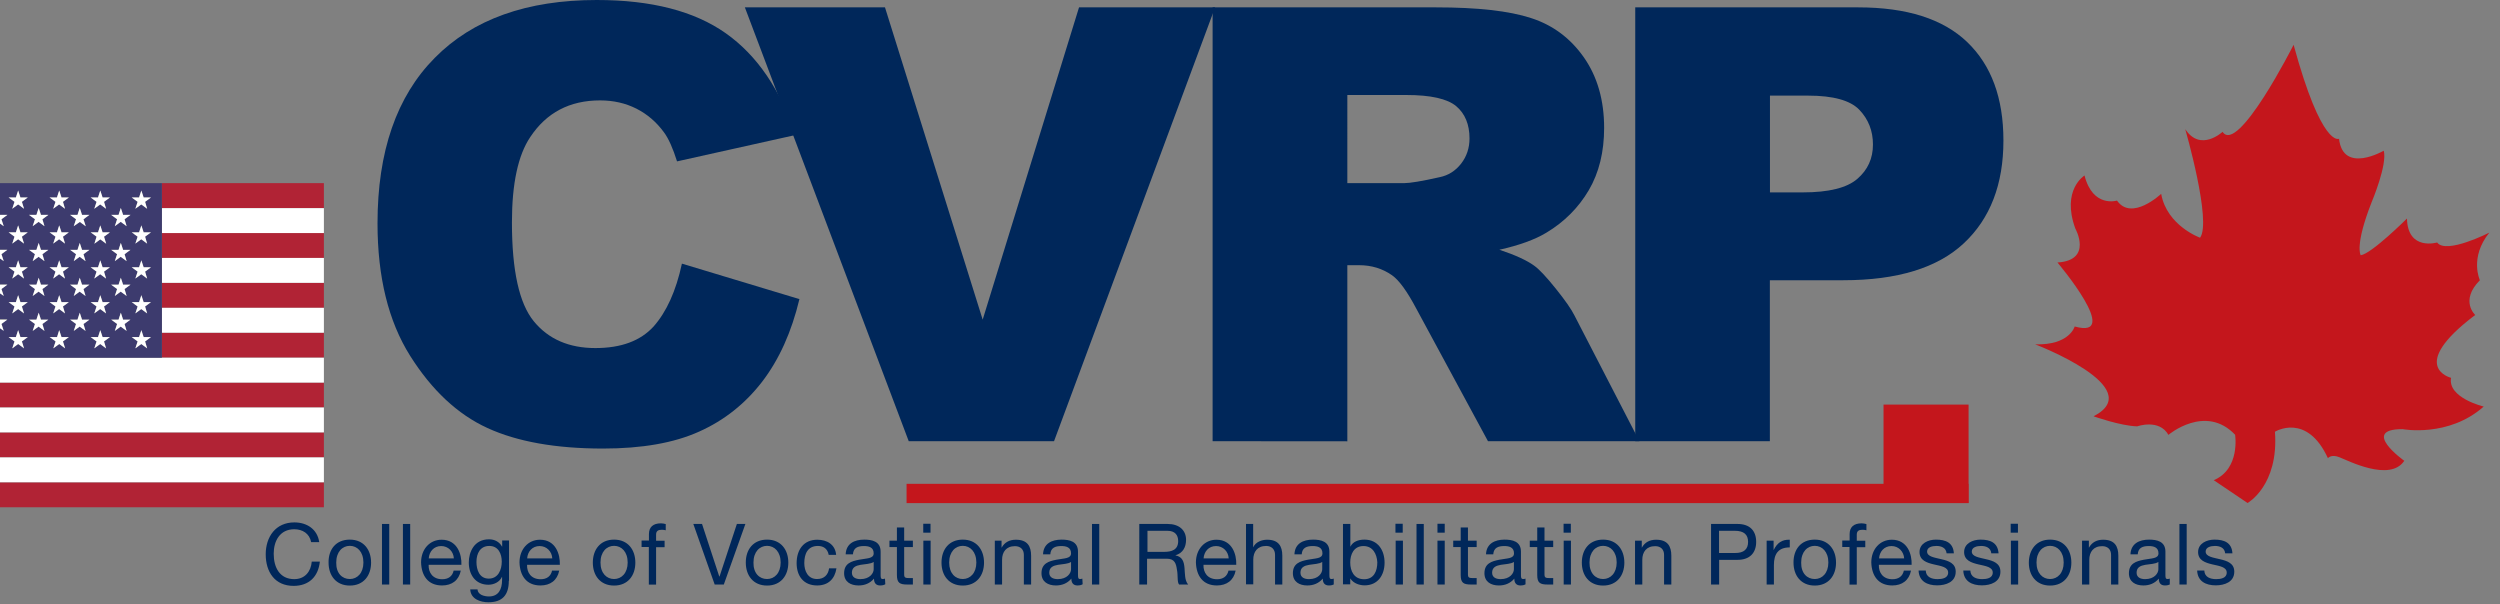 <?xml version="1.0" encoding="utf-8"?>
<!-- Generator: Adobe Illustrator 26.1.0, SVG Export Plug-In . SVG Version: 6.00 Build 0)  -->
<svg version="1.1" id="Layer_1" xmlns="http://www.w3.org/2000/svg" xmlns:xlink="http://www.w3.org/1999/xlink" x="0px" y="0px"
	 viewBox="0 0 2410.5 582.7" style="enable-background:new 0 0 2410.5 582.7;" xml:space="preserve">
<rect x="0" y="0" width="2410.5" height="582.7" fill="#808080" stroke="none"/>
<style type="text/css">
	.st0{fill:#C4161C;}
	.st1{fill:#00275A;}
	.st2{fill-rule:evenodd;clip-rule:evenodd;fill:#B12335;}
	.st3{fill:#FFFFFF;}
	.st4{fill-rule:evenodd;clip-rule:evenodd;fill:#3D3B6E;}
	.st5{fill-rule:evenodd;clip-rule:evenodd;fill:#FFFFFF;}
</style>
<path class="st0" d="M2134.5,463l32.6,22c0,0,30.2-16.8,26.4-68.7c0,0,30.6-19,51.1,25.5c0,0,2.9-4.1,10.9-1
	c8.1,3.1,48.9,24.3,62.7,3.5c0,0-43.1-30.7-1.5-30.5c0,0,44.2,8.3,78.1-21.8c0,0-34.9-8.3-31.5-27.7c0,0-43-10.6,23.3-60.6
	c0,0-15.1-13.7,4.5-33.5c0,0-10.3-21.8,9.1-45.9c0,0-41.8,21.3-50.3,9.5c0,0-28.4,8.4-29.1-23.1c0,0-34.2,34.1-44.6,35.4
	c0,0-6.1-8.9,10.6-51.3c0,0,15.3-36.2,11.6-49.5c0,0-39.2,22.9-43.1-11.5c0,0-16.6,9.2-43.8-90.6c0,0-53.8,106.4-68.5,83.9
	c0,0-21.3,19.9-36-2.6c0,0,25.8,89.3,14.3,104.7c0,0-32-11.5-37.5-42.3c0,0-28.4,26.8-42.6,6.5c0,0-23.3,7.3-31.3-24.2
	c0,0-22.5,13.7-8.9,51.1c0,0,17.2,30.7-17.2,32.8c0,0,63.2,74.7,16.6,61.7c0,0-4.8,18.2-38.1,17.2c0,0,109.7,41.8,56.3,69.4
	c0,0,25.8,9.2,42.1,9.7c0,0,21.1-7.6,30.1,8.2c0,0,35.7-30.2,64.3-0.1C2155.1,419.2,2160.3,452.1,2134.5,463"/>
<path class="st1" d="M657.5,254.2l113.3,34.2c-7.6,31.8-19.6,58.3-35.9,79.6c-16.4,21.3-36.7,37.4-60.9,48.2
	c-24.2,10.9-55.1,16.3-92.6,16.3c-45.5,0-82.6-6.6-111.4-19.8c-28.8-13.2-53.7-36.5-74.6-69.7c-20.9-33.3-31.4-75.8-31.4-127.7
	c0-69.2,18.4-122.4,55.2-159.5C455.9,18.6,508,0,575.4,0c52.7,0,94.1,10.7,124.3,32s52.5,54,67.2,98.2l-114.1,25.4
	c-4-12.7-8.2-22.1-12.6-28c-7.2-9.9-16.1-17.5-26.5-22.8c-10.5-5.3-22.2-8-35.1-8c-29.3,0-51.7,11.8-67.3,35.3
	c-11.8,17.5-17.7,44.9-17.7,82.4c0,46.4,7,78.1,21.1,95.3c14.1,17.2,33.9,25.8,59.4,25.8c24.7,0,43.4-6.9,56.1-20.8
	C642.6,300.8,651.8,280.7,657.5,254.2"/>
<polygon class="st1" points="718.2,7.1 853.3,7.1 947.5,308.2 1040.4,7.1 1171.6,7.1 1016.3,425.4 876.2,425.4 "/>
<path class="st1" d="M1169.2,425.4V7.1h215.4c40,0,70.5,3.4,91.6,10.3c21.1,6.8,38.1,19.5,51.1,38.1c12.9,18.5,19.4,41.1,19.4,67.8
	c0,23.2-4.9,43.2-14.8,60.1c-9.9,16.8-23.5,30.5-40.8,40.9c-11,6.7-26.2,12.2-45.4,16.5c15.4,5.1,26.6,10.3,33.6,15.4
	c4.8,3.4,11.7,10.8,20.7,22s15.1,19.9,18.1,26l62.6,121.2h-146l-69.1-127.8c-8.8-16.6-16.5-27.3-23.4-32.2
	c-9.3-6.5-19.9-9.7-31.7-9.7h-11.4v169.8L1169.2,425.4L1169.2,425.4z M1299.1,176.6h54.5c5.9,0,17.3-1.9,34.2-5.7
	c8.6-1.7,15.5-6.1,21-13.1c5.4-7,8.1-15.1,8.1-24.3c0-13.5-4.3-23.9-12.8-31.1c-8.6-7.2-24.6-10.8-48.2-10.8h-56.8L1299.1,176.6
	L1299.1,176.6z"/>
<path class="st1" d="M1576.7,7.1h214.9c46.8,0,81.8,11.1,105.1,33.4c23.3,22.3,35,53.9,35,95c0,42.2-12.7,75.2-38.1,99
	s-64.2,35.7-116.3,35.7h-70.8v155.2h-129.8L1576.7,7.1L1576.7,7.1z M1706.6,185.5h31.7c24.9,0,42.4-4.3,52.5-13s15.1-19.7,15.1-33.2
	c0-13.1-4.4-24.3-13.1-33.4s-25.2-13.7-49.4-13.7h-36.8L1706.6,185.5L1706.6,185.5z"/>
<g>
	<path class="st1" d="M300,522.7c-1.6-8.3-8.3-12.4-16.3-12.4c-13.9,0-19.8,11.4-19.8,23.6c0,13.4,5.9,24.5,19.8,24.5
		c10.2,0,16.1-7.2,16.9-16.9h7.8c-1.5,14.6-10.6,23.4-25.3,23.4c-18.1,0-26.9-13.4-26.9-30.4c0-16.9,9.6-30.8,27.6-30.8
		c12.2,0,22.2,6.6,24,19H300z"/>
	<path class="st1" d="M337.3,520.3c13.4,0,20.5,9.8,20.5,22.2c0,12.3-7.1,22.1-20.5,22.1c-13.4,0-20.5-9.8-20.5-22.1
		C316.6,530,323.7,520.3,337.3,520.3 M337.3,558.3c7.2,0,13.1-5.8,13.1-15.9c0-10.3-5.9-16.1-13.1-16.1c-7.2,0-13.1,5.8-13.1,16.1
		C324,552.7,329.9,558.3,337.3,558.3"/>
	<rect x="368.3" y="505.2" class="st1" width="7" height="58.4"/>
	<rect x="388.5" y="505.2" class="st1" width="7" height="58.4"/>
	<path class="st1" d="M444.3,550.2c-1.9,9.4-8.6,14.3-18.1,14.3c-13.5,0-19.8-9.4-20.2-22.2c0-12.7,8.3-21.9,19.8-21.9
		c15,0,19.5,13.9,19.1,24.2h-31.6c-0.3,7.4,3.9,13.9,13.1,13.9c5.8,0,9.8-2.8,11-8.3H444.3z M437.6,538.4
		c-0.3-6.6-5.4-11.9-12.2-11.9c-7.2,0-11.6,5.5-12,11.9H437.6z"/>
	<path class="st1" d="M490.6,560c0,13.8-6.3,20.7-19.7,20.7c-7.9,0-17.1-3.2-17.5-12.4h7c0.3,5.1,6.4,6.8,11,6.8
		c9.1,0,12.7-6.6,12.7-16.1v-2.8h-0.1c-2.3,5.1-7.9,7.6-13.1,7.6c-12.6,0-18.9-9.9-18.9-21.4c0-9.9,5-22.4,19.5-22.4
		c5.4,0,10,2.4,12.6,7.1h0.1v-6h6.6V560H490.6z M483.8,541.5c0-7.4-3.2-15.1-12-15.1c-8.8,0-12.4,7.2-12.4,15.4
		c0,7.6,2.8,16.1,11.9,16.1C480.3,557.9,483.8,549.5,483.8,541.5"/>
	<path class="st1" d="M539.2,550.2c-1.9,9.4-8.6,14.3-18.1,14.3c-13.5,0-19.8-9.4-20.2-22.2c0-12.7,8.3-21.9,19.8-21.9
		c15,0,19.5,13.9,19.1,24.2h-31.6c-0.3,7.4,3.9,13.9,13.1,13.9c5.8,0,9.8-2.8,11-8.3H539.2z M532.5,538.4
		c-0.3-6.6-5.4-11.9-12.2-11.9c-7.2,0-11.6,5.5-12,11.9H532.5z"/>
	<path class="st1" d="M592.1,520.3c13.4,0,20.5,9.8,20.5,22.2c0,12.3-7.1,22.1-20.5,22.1s-20.5-9.8-20.5-22.1
		C571.6,530,578.7,520.3,592.1,520.3 M592.1,558.3c7.2,0,13.1-5.8,13.1-15.9c0-10.3-5.9-16.1-13.1-16.1c-7.2,0-13.1,5.8-13.1,16.1
		S584.9,558.3,592.1,558.3"/>
	<path class="st1" d="M625.7,527.4h-7.1v-6.2h7.1V515c0-6.8,4-10.4,11.6-10.4c1.3,0,3.2,0.3,4.6,0.7v6c-1.2-0.4-2.7-0.5-3.9-0.5
		c-3.3,0-5.4,1.1-5.4,4.7v5.9h8.2v6.2h-8.2v36.1h-7V527.4z"/>
	<polygon class="st1" points="697.9,563.6 689.1,563.6 668.5,505.2 676.9,505.2 693.5,555.8 693.8,555.8 710.5,505.2 718.7,505.2 	
		"/>
	<path class="st1" d="M739.6,520.3c13.4,0,20.5,9.8,20.5,22.2c0,12.3-7.1,22.1-20.5,22.1c-13.4,0-20.5-9.8-20.5-22.1
		C719,530,726.2,520.3,739.6,520.3 M739.6,558.3c7.2,0,13.1-5.8,13.1-15.9c0-10.3-5.9-16.1-13.1-16.1c-7.2,0-13.1,5.8-13.1,16.1
		C726.3,552.7,732.2,558.3,739.6,558.3"/>
	<path class="st1" d="M799,534.8c-1.1-5.4-4.7-8.4-10.4-8.4c-10,0-13.1,7.9-13.1,16.5c0,7.8,3.5,15.4,12.3,15.4
		c6.7,0,10.7-3.9,11.6-10.3h7.1c-1.6,10.3-8,16.5-18.6,16.5c-13,0-19.8-9-19.8-21.5c0-12.7,6.6-22.6,19.9-22.6
		c9.5,0,17.3,4.6,18.2,14.6H799z"/>
	<path class="st1" d="M853.6,563.3c-1.2,0.8-2.8,1.2-5,1.2c-3.6,0-5.9-2-5.9-6.6c-3.9,4.6-9,6.6-14.9,6.6c-7.6,0-13.9-3.5-13.9-11.8
		c0-9.5,7.1-11.6,14.3-13c7.6-1.5,14.2-0.9,14.2-6.2c0-6-5-7-9.4-7c-5.9,0-10.2,1.7-10.6,8h-7c0.4-10.4,8.4-14.2,17.9-14.2
		c7.6,0,15.8,1.7,15.8,11.6v21.7c0,3.2,0,4.7,2.1,4.7c0.5,0,1.2-0.1,2.1-0.4L853.6,563.3L853.6,563.3z M842.4,541.8
		c-2.7,2-7.9,2-12.6,2.8c-4.6,0.8-8.4,2.4-8.4,7.6c0,4.6,3.9,6.2,8.2,6.2c9.1,0,12.8-5.8,12.8-9.5L842.4,541.8L842.4,541.8z"/>
	<path class="st1" d="M871.8,521.3h8.4v6.2h-8.4v26.2c0,3.2,0.9,3.7,5.2,3.7h3.2v6.2h-5.4c-7.2,0-10-1.5-10-9.2v-26.9h-7.2v-6.2h7.2
		v-12.7h7L871.8,521.3L871.8,521.3z"/>
	<path class="st1" d="M897.2,513.6h-7v-8.6h7V513.6z M890.3,521.3h7v42.3h-7V521.3z"/>
	<path class="st1" d="M928.3,520.3c13.4,0,20.5,9.8,20.5,22.2c0,12.3-7.1,22.1-20.5,22.1s-20.5-9.8-20.5-22.1
		C907.8,530,914.9,520.3,928.3,520.3 M928.3,558.3c7.2,0,13.1-5.8,13.1-15.9c0-10.3-5.9-16.1-13.1-16.1c-7.2,0-13.1,5.8-13.1,16.1
		S921,558.3,928.3,558.3"/>
	<path class="st1" d="M959.1,521.3h6.6v6.7h0.1c2.9-5.2,7.6-7.6,13.8-7.6c11.1,0,14.6,6.4,14.6,15.4v27.8h-7v-28.6
		c0-5.2-3.2-8.4-8.6-8.4c-8.4,0-12.4,5.6-12.4,13.2v23.8h-7v-42.3H959.1z"/>
	<path class="st1" d="M1043.9,563.3c-1.2,0.8-2.8,1.2-5,1.2c-3.6,0-5.9-2-5.9-6.6c-3.9,4.6-9,6.6-14.9,6.6
		c-7.6,0-13.9-3.5-13.9-11.8c0-9.5,7.1-11.6,14.3-13c7.6-1.5,14.2-0.9,14.2-6.2c0-6-5-7-9.4-7c-5.9,0-10.2,1.7-10.6,8h-7
		c0.4-10.4,8.4-14.2,17.9-14.2c7.6,0,15.8,1.7,15.8,11.6v21.7c0,3.2,0,4.7,2.1,4.7c0.5,0,1.2-0.1,2.1-0.4L1043.9,563.3L1043.9,563.3
		z M1032.7,541.8c-2.7,2-7.9,2-12.6,2.8c-4.6,0.8-8.4,2.4-8.4,7.6c0,4.6,3.9,6.2,8.2,6.2c9.1,0,12.8-5.8,12.8-9.5L1032.7,541.8
		L1032.7,541.8z"/>
	<rect x="1052.9" y="505.2" class="st1" width="7" height="58.4"/>
	<path class="st1" d="M1098.5,505.2h27.4c11,0,17.7,6,17.7,15.3c0,7.1-3.1,12.8-10.2,14.9v0.1c6.8,1.3,8.2,6.3,8.7,12
		c0.5,5.8,0.1,12,3.5,16.1h-8.7c-2.1-2.4-0.9-8.7-2.1-14.3c-0.8-5.8-2.1-10.6-9.8-10.6h-19v24.9h-7.5V505.2z M1122.5,532.1
		c7.2,0,13.5-1.9,13.5-10.4c0-5.8-3.1-9.9-10.3-9.9h-19.3v20.3H1122.5z"/>
	<path class="st1" d="M1191.4,550.2c-1.9,9.4-8.6,14.3-18.1,14.3c-13.5,0-19.8-9.4-20.2-22.2c0-12.7,8.3-21.9,19.8-21.9
		c15,0,19.5,13.9,19.1,24.2h-31.6c-0.3,7.4,3.9,13.9,13.1,13.9c5.8,0,9.8-2.8,11-8.3H1191.4z M1184.7,538.4
		c-0.3-6.6-5.4-11.9-12.2-11.9c-7.2,0-11.6,5.5-12,11.9H1184.7z"/>
	<path class="st1" d="M1201.3,505.2h7v22.4h0.1c2.3-5.1,8.3-7.2,13.4-7.2c11.1,0,14.6,6.4,14.6,15.4v27.8h-7v-28.6
		c0-5.2-3.2-8.6-8.6-8.6c-8.4,0-12.4,5.6-12.4,13.2v23.8h-7v-58.2H1201.3z"/>
	<path class="st1" d="M1286.3,563.3c-1.2,0.8-2.8,1.2-5,1.2c-3.6,0-5.9-2-5.9-6.6c-3.9,4.6-9,6.6-14.9,6.6
		c-7.6,0-13.9-3.5-13.9-11.8c0-9.5,7.1-11.6,14.3-13c7.6-1.5,14.2-0.9,14.2-6.2c0-6-5-7-9.4-7c-5.9,0-10.2,1.7-10.6,8h-7
		c0.4-10.4,8.4-14.2,17.9-14.2c7.6,0,15.8,1.7,15.8,11.6v21.7c0,3.2,0,4.7,2.1,4.7c0.5,0,1.2-0.1,2.1-0.4V563.3z M1274.9,541.8
		c-2.7,2-7.9,2-12.6,2.8c-4.6,0.8-8.4,2.4-8.4,7.6c0,4.6,3.9,6.2,8.2,6.2c9.1,0,12.8-5.8,12.8-9.5L1274.9,541.8L1274.9,541.8z"/>
	<path class="st1" d="M1295,505.2h7V527h0.1c2.3-4.7,7.6-6.7,13.5-6.7c13,0,19.4,10.3,19.4,22.2c0,11.9-6.4,21.9-19.3,21.9
		c-4.3,0-10.6-1.6-13.7-6.6h-0.1v5.6h-7V505.2z M1314.7,526.5c-9.4,0-12.8,8-12.8,15.9c0,8.3,3.7,16.1,13.4,16.1
		c9.5,0,12.7-8,12.7-16.3C1327.6,534.1,1323.6,526.5,1314.7,526.5"/>
	<path class="st1" d="M1352.5,513.6h-7v-8.6h7V513.6z M1345.7,521.3h7v42.3h-7V521.3z"/>
	<rect x="1365.8" y="505.2" class="st1" width="7" height="58.4"/>
	<path class="st1" d="M1393,513.6h-7v-8.6h7V513.6z M1386,521.3h7v42.3h-7V521.3z"/>
	<path class="st1" d="M1415.4,521.3h8.4v6.2h-8.4v26.2c0,3.2,0.9,3.7,5.2,3.7h3.2v6.2h-5.4c-7.2,0-10-1.5-10-9.2v-26.9h-7.2v-6.2
		h7.2v-12.7h7V521.3z"/>
	<path class="st1" d="M1471,563.3c-1.2,0.8-2.8,1.2-5,1.2c-3.6,0-5.9-2-5.9-6.6c-3.9,4.6-9,6.6-14.9,6.6c-7.6,0-13.9-3.5-13.9-11.8
		c0-9.5,7.1-11.6,14.3-13c7.6-1.5,14.2-0.9,14.2-6.2c0-6-5-7-9.4-7c-5.9,0-10.2,1.7-10.6,8h-7c0.4-10.4,8.6-14.2,17.9-14.2
		c7.6,0,15.8,1.7,15.8,11.6v21.7c0,3.2,0,4.7,2.3,4.7c0.5,0,1.2-0.1,2.1-0.4v5.2H1471z M1459.7,541.8c-2.7,2-7.9,2-12.6,2.8
		c-4.6,0.8-8.4,2.4-8.4,7.6c0,4.6,3.9,6.2,8.2,6.2c9.1,0,12.8-5.8,12.8-9.5L1459.7,541.8L1459.7,541.8z"/>
	<path class="st1" d="M1489.2,521.3h8.4v6.2h-8.4v26.2c0,3.2,0.9,3.7,5.2,3.7h3.2v6.2h-5.4c-7.2,0-10-1.5-10-9.2v-26.9h-7.2v-6.2
		h7.2v-12.7h7V521.3z"/>
	<path class="st1" d="M1514.6,513.6h-7v-8.6h7V513.6z M1507.7,521.3h7v42.3h-7V521.3z"/>
	<path class="st1" d="M1545.7,520.3c13.4,0,20.5,9.8,20.5,22.2c0,12.3-7.1,22.1-20.5,22.1c-13.4,0-20.5-9.8-20.5-22.1
		C1525.2,530,1532.3,520.3,1545.7,520.3 M1545.7,558.3c7.2,0,13.1-5.8,13.1-15.9c0-10.3-5.9-16.1-13.1-16.1
		c-7.2,0-13.1,5.8-13.1,16.1C1532.5,552.7,1538.4,558.3,1545.7,558.3"/>
	<path class="st1" d="M1576.4,521.3h6.6v6.7h0.1c2.9-5.2,7.6-7.6,13.8-7.6c11.1,0,14.6,6.4,14.6,15.4v27.8h-7v-28.6
		c0-5.2-3.2-8.4-8.6-8.4c-8.4,0-12.4,5.6-12.4,13.2v23.8h-7v-42.3H1576.4z"/>
	<path class="st1" d="M1649.8,505.2h25.6c11.6,0,17.9,6.4,17.9,17.3c0,10.7-6.3,17.3-17.9,17.3h-17.8v23.8h-7.8L1649.8,505.2
		L1649.8,505.2z M1657.5,533.2h15.3c8.7,0.1,12.7-3.7,12.7-10.7c0-7-4-10.7-12.7-10.7h-15.3V533.2z"/>
	<path class="st1" d="M1703.5,521.3h6.6v9h0.1c3.3-6.8,8-10.2,15.5-9.9v7.4c-11.2,0-15.3,6.4-15.3,17.1v18.7h-7V521.3z"/>
	<path class="st1" d="M1749.8,520.3c13.4,0,20.5,9.8,20.5,22.2c0,12.3-7.1,22.1-20.5,22.1c-13.4,0-20.5-9.8-20.5-22.1
		C1729.2,530,1736.2,520.3,1749.8,520.3 M1749.8,558.3c7.2,0,13.1-5.8,13.1-15.9c0-10.3-5.9-16.1-13.1-16.1s-13.1,5.8-13.1,16.1
		C1736.5,552.7,1742.4,558.3,1749.8,558.3"/>
	<path class="st1" d="M1783.4,527.4h-7.1v-6.2h7.1V515c0-6.8,4-10.4,11.6-10.4c1.3,0,3.2,0.3,4.6,0.7v6c-1.2-0.4-2.7-0.5-3.9-0.5
		c-3.3,0-5.4,1.1-5.4,4.7v5.9h8.2v6.2h-8.2v36.1h-7V527.4z"/>
	<path class="st1" d="M1842.6,550.2c-1.9,9.4-8.6,14.3-18.1,14.3c-13.5,0-19.8-9.4-20.2-22.2c0-12.7,8.3-21.9,19.8-21.9
		c15,0,19.5,13.9,19.1,24.2h-31.6c-0.3,7.4,3.9,13.9,13.1,13.9c5.8,0,9.8-2.8,11-8.3H1842.6z M1836,538.4
		c-0.4-6.6-5.4-11.9-12.2-11.9c-7.2,0-11.6,5.5-12,11.9H1836z"/>
	<path class="st1" d="M1856.8,550.2c0.3,6.2,5.6,8.2,11.4,8.2c4.3,0,10.2-0.9,10.2-6.3s-6.8-6.3-13.8-7.9
		c-6.8-1.6-13.8-3.9-13.8-11.9c0-8.4,8.4-12,15.8-12c9.4,0,16.7,2.9,17.3,13.2h-7c-0.5-5.4-5.2-7.1-9.8-7.1c-4.1,0-9,1.2-9,5.4
		c0,5,7.4,5.8,13.8,7.4c7,1.6,13.8,3.9,13.8,12c0,10-9.4,13.2-17.9,13.2c-9.5,0-17.5-3.9-17.9-14.3h7V550.2z"/>
	<path class="st1" d="M1899.8,550.2c0.3,6.2,5.6,8.2,11.4,8.2c4.3,0,10.2-0.9,10.2-6.3s-6.8-6.3-13.8-7.9
		c-6.8-1.6-13.8-3.9-13.8-11.9c0-8.4,8.4-12,15.8-12c9.4,0,16.7,2.9,17.4,13.2h-7c-0.5-5.4-5.2-7.1-9.8-7.1c-4.1,0-9,1.2-9,5.4
		c0,5,7.4,5.8,13.8,7.4c7,1.6,13.8,3.9,13.8,12c0,10-9.4,13.2-17.9,13.2c-9.5,0-17.5-3.9-17.9-14.3h6.8V550.2z"/>
	<path class="st1" d="M1945.7,513.6h-7v-8.6h7V513.6z M1938.9,521.3h7v42.3h-7V521.3z"/>
	<path class="st1" d="M1976.7,520.3c13.4,0,20.5,9.8,20.5,22.2c0,12.3-7.1,22.1-20.5,22.1c-13.4,0-20.5-9.8-20.5-22.1
		C1956.3,530,1963.4,520.3,1976.7,520.3 M1976.7,558.3c7.2,0,13.1-5.8,13.1-15.9c0-10.3-5.9-16.1-13.1-16.1s-13.1,5.8-13.1,16.1
		C1963.6,552.7,1969.5,558.3,1976.7,558.3"/>
	<path class="st1" d="M2007.5,521.3h6.6v6.7h0.1c2.9-5.2,7.6-7.6,13.7-7.6c11.1,0,14.6,6.4,14.6,15.4v27.8h-7v-28.6
		c0-5.2-3.2-8.4-8.6-8.4c-8.4,0-12.4,5.6-12.4,13.2v23.8h-7V521.3z"/>
	<path class="st1" d="M2092.4,563.3c-1.2,0.8-2.8,1.2-5,1.2c-3.6,0-5.9-2-5.9-6.6c-3.9,4.6-9,6.6-14.9,6.6
		c-7.6,0-13.9-3.5-13.9-11.8c0-9.5,7.1-11.6,14.3-13c7.6-1.5,14.2-0.9,14.2-6.2c0-6-5-7-9.4-7c-5.9,0-10.2,1.7-10.6,8h-7
		c0.4-10.4,8.6-14.2,17.9-14.2c7.6,0,15.8,1.7,15.8,11.6v21.7c0,3.2,0,4.7,2.1,4.7c0.5,0,1.2-0.1,2.1-0.4V563.3z M2081.1,541.8
		c-2.7,2-7.9,2-12.6,2.8c-4.6,0.8-8.4,2.4-8.4,7.6c0,4.6,3.9,6.2,8.2,6.2c9.1,0,12.8-5.8,12.8-9.5L2081.1,541.8L2081.1,541.8z"/>
	<rect x="2101.4" y="505.2" class="st1" width="7" height="58.4"/>
	<path class="st1" d="M2125.4,550.2c0.3,6.2,5.6,8.2,11.4,8.2c4.3,0,10.2-0.9,10.2-6.3s-6.8-6.3-13.8-7.9
		c-6.8-1.6-13.8-3.9-13.8-11.9c0-8.4,8.4-12,15.8-12c9.4,0,16.7,2.9,17.3,13.2h-7c-0.5-5.4-5.2-7.1-9.8-7.1c-4.1,0-9,1.2-9,5.4
		c0,5,7.4,5.8,13.8,7.4c7,1.6,13.8,3.9,13.8,12c0,10-9.4,13.2-17.9,13.2c-9.5,0-17.5-3.9-17.9-14.3h7V550.2z"/>
</g>
<rect x="874.1" y="466.5" class="st0" width="1023.9" height="18.6"/>
<rect x="1816.1" y="390.1" class="st0" width="82" height="94.9"/>
<path class="st2" d="M-0.1,489.1h312.4v-24H-0.1V489.1L-0.1,489.1z M312.3,176.6v24H156.1v-24H312.3L312.3,176.6z M312.3,224.7v24
	H156.1v-24H312.3L312.3,224.7z M312.3,272.8v24H156.1v-24H312.3L312.3,272.8z M312.3,320.8v24H156.1v-24H312.3L312.3,320.8z
	 M312.3,368.9v24H-0.1v-24H312.3L312.3,368.9z M312.3,417v24H-0.1v-24H312.3L312.3,417z"/>
<path class="st3" d="M156.1,224.7h156.2v-24H156.1V224.7L156.1,224.7z M312.3,248.7v24H156.1v-24L312.3,248.7L312.3,248.7z
	 M312.3,296.8v24H156.1v-24H312.3L312.3,296.8z M312.3,344.9v24H-0.1v-24h156.2H312.3L312.3,344.9z M312.3,392.9v24H-0.1v-24H312.3
	L312.3,392.9z M312.3,441v24H-0.1v-24H312.3L312.3,441z"/>
<path class="st4" d="M-0.1,344.9h156.2V176.6H-0.1v30.3l0.1,0.3h7.1l-5.7,4.2l2.2,6.7l-3.7-2.7v25l0.1,0.3h7.1l-5.7,4.2l2.2,6.7
	l-3.7-2.7v25l0.1,0.3h7.1l-5.7,4.2l2.2,6.7l-3.7-2.7v25l0.1,0.3h7.1l-5.7,4.2l2.2,6.7l-3.7-2.7L-0.1,344.9L-0.1,344.9z M139.9,329.2
	l5.7-4.2h-7.1l-2.2-6.7l-2.2,6.7H127l5.7,4.2l-2.2,6.7l5.7-4.2l5.7,4.2L139.9,329.2L139.9,329.2z M139.9,295.5l5.7-4.2h-7.1
	l-2.2-6.7l-2.2,6.7H127l5.7,4.2l-2.2,6.7l5.7-4.2l5.7,4.2L139.9,295.5L139.9,295.5z M139.9,261.9l5.7-4.2h-7.1l-2.2-6.7l-2.2,6.7
	H127l5.7,4.2l-2.2,6.7l5.7-4.2l5.7,4.2L139.9,261.9L139.9,261.9z M139.9,228.2l5.7-4.2h-7.1l-2.2-6.7l-2.2,6.7H127l5.7,4.2l-2.2,6.7
	l5.7-4.2l5.7,4.2L139.9,228.2L139.9,228.2z M139.9,194.6l5.7-4.2h-7.1l-2.2-6.7l-2.2,6.7H127l5.7,4.2l-2.2,6.7l5.7-4.2l5.7,4.2
	L139.9,194.6L139.9,194.6z M120.1,312.4l5.7-4.2h-7.1l-2.2-6.7l-2.2,6.7h-7.1l5.7,4.2l-2.2,6.7l5.7-4.2l5.7,4.2L120.1,312.4
	L120.1,312.4z M120.1,278.7l5.7-4.2h-7.1l-2.2-6.7l-2.2,6.7h-7.1l5.7,4.2l-2.2,6.7l5.7-4.2l5.7,4.2L120.1,278.7L120.1,278.7z
	 M120.1,245.1l5.7-4.2h-7.1l-2.2-6.7l-2.2,6.7h-7.1l5.7,4.2l-2.2,6.7l5.7-4.2l5.7,4.2L120.1,245.1L120.1,245.1z M120.1,211.4
	l5.7-4.2h-7.1l-2.2-6.7l-2.2,6.7h-7.1l5.7,4.2l-2.2,6.7l5.7-4.2l5.7,4.2L120.1,211.4L120.1,211.4z M100.3,329.2l5.7-4.2h-7.1
	l-2.2-6.7l-2.2,6.7h-7.1l5.7,4.2l-2.2,6.7l5.7-4.2l5.7,4.2L100.3,329.2L100.3,329.2z M100.3,295.5l5.7-4.2h-7.1l-2.2-6.7l-2.2,6.7
	h-7.1l5.7,4.2l-2.2,6.7l5.7-4.2l5.7,4.2L100.3,295.5L100.3,295.5z M100.3,261.9l5.7-4.2h-7.1l-2.2-6.7l-2.2,6.7h-7.1l5.7,4.2
	l-2.2,6.7l5.7-4.2l5.7,4.2L100.3,261.9L100.3,261.9z M100.3,228.2l5.7-4.2h-7.1l-2.2-6.7l-2.2,6.7h-7.1l5.7,4.2L91,235l5.7-4.2
	l5.7,4.2L100.3,228.2L100.3,228.2z M100.3,194.6l5.7-4.2h-7.1l-2.2-6.7l-2.2,6.7h-7.1l5.7,4.2l-2.2,6.7l5.7-4.2l5.7,4.2L100.3,194.6
	L100.3,194.6z M80.5,312.4l5.7-4.2h-7.1l-2.2-6.7l-2.2,6.7h-7.1l5.7,4.2l-2.2,6.7l5.7-4.2l5.7,4.2L80.5,312.4L80.5,312.4z
	 M80.5,278.7l5.7-4.2h-7.1l-2.2-6.7l-2.2,6.7h-7.1l5.7,4.2l-2.2,6.7l5.7-4.2l5.7,4.2L80.5,278.7L80.5,278.7z M80.5,245.1l5.7-4.2
	h-7.1l-2.2-6.7l-2.2,6.7h-7.1l5.7,4.2l-2.2,6.7l5.7-4.2l5.7,4.2L80.5,245.1L80.5,245.1z M80.5,211.4l5.7-4.2h-7.1l-2.2-6.7l-2.2,6.7
	h-7.1l5.7,4.2l-2.2,6.7L77,214l5.7,4.2L80.5,211.4L80.5,211.4z M60.7,329.2l5.7-4.2h-7.1l-2.2-6.7L55,325h-7.1l5.7,4.2l-2.2,6.7
	l5.7-4.2l5.7,4.2L60.7,329.2L60.7,329.2z M60.7,295.5l5.7-4.2h-7.1l-2.2-6.7l-2.2,6.7h-7.1l5.7,4.2l-2.2,6.7L57,298l5.7,4.2
	L60.7,295.5L60.7,295.5z M60.7,261.9l5.7-4.2h-7.1l-2.2-6.7l-2.2,6.7h-7.1l5.7,4.2l-2.2,6.7l5.7-4.2l5.7,4.2L60.7,261.9L60.7,261.9z
	 M60.7,228.2l5.7-4.2h-7.1l-2.2-6.7l-2.2,6.7h-7.1l5.7,4.2l-2.2,6.7l5.7-4.2l5.7,4.2L60.7,228.2L60.7,228.2z M60.7,194.6l5.7-4.2
	h-7.1l-2.2-6.7l-2.2,6.7h-7.1l5.7,4.2l-2.2,6.7l5.7-4.2l5.7,4.2L60.7,194.6L60.7,194.6z M40.9,312.4l5.7-4.2h-7.1l-2.2-6.7l-2.2,6.7
	H28l5.7,4.2l-2.2,6.7l5.7-4.2l5.7,4.2L40.9,312.4L40.9,312.4z M40.9,278.7l5.7-4.2h-7.1l-2.2-6.7l-2.2,6.7H28l5.7,4.2l-2.2,6.7
	l5.7-4.2l5.7,4.2L40.9,278.7L40.9,278.7z M40.9,245.1l5.7-4.2h-7.1l-2.2-6.7l-2.2,6.7H28l5.7,4.2l-2.2,6.7l5.7-4.2l5.7,4.2
	L40.9,245.1L40.9,245.1z M40.9,211.4l5.7-4.2h-7.1l-2.2-6.7l-2.2,6.7H28l5.7,4.2l-2.2,6.7l5.7-4.2l5.7,4.2L40.9,211.4L40.9,211.4z
	 M21.1,329.2l5.7-4.2h-7.1l-2.2-6.7l-2.2,6.7h-7l5.7,4.2l-2.2,6.7l5.7-4.2l5.7,4.2L21.1,329.2L21.1,329.2z M21.1,295.5l5.7-4.2h-7.1
	l-2.2-6.7l-2.2,6.7h-7l5.7,4.2l-2.2,6.7l5.7-4.2l5.7,4.2L21.1,295.5L21.1,295.5z M21.1,261.9l5.7-4.2h-7.1l-2.2-6.7l-2.2,6.7h-7
	l5.7,4.2l-2.2,6.7l5.7-4.2l5.7,4.2L21.1,261.9L21.1,261.9z M21.1,228.2l5.7-4.2h-7.1l-2.2-6.7l-2.2,6.7h-7l5.7,4.2l-2.2,6.7l5.7-4.2
	l5.7,4.2L21.1,228.2L21.1,228.2z M21.1,194.6l5.7-4.2h-7.1l-2.2-6.7l-2.2,6.7h-7l5.7,4.2l-2.2,6.7l5.7-4.2l5.7,4.2L21.1,194.6
	L21.1,194.6z"/>
<path class="st5" d="M-0.1,316.5v-8.6l0.1,0.3h7.1l-5.7,4.2l2.2,6.7L-0.1,316.5L-0.1,316.5z M-0.1,282.8v-8.6l0.1,0.3h7.1l-5.7,4.2
	l2.2,6.7L-0.1,282.8L-0.1,282.8z M-0.1,249.2v-8.6l0.1,0.3h7.1l-5.7,4.2l2.2,6.7L-0.1,249.2L-0.1,249.2z M-0.1,215.5v-8.6l0.1,0.3
	h7.1l-5.7,4.2l2.2,6.7L-0.1,215.5L-0.1,215.5z M139.9,329.2l5.7-4.2h-7.1l-2.2-6.7l-2.2,6.7H127l5.7,4.2l-2.2,6.7l5.7-4.2l5.7,4.2
	L139.9,329.2L139.9,329.2z M139.9,295.5l5.7-4.2h-7.1l-2.2-6.7l-2.2,6.7H127l5.7,4.2l-2.2,6.7l5.7-4.2l5.7,4.2L139.9,295.5
	L139.9,295.5z M139.9,261.9l5.7-4.2h-7.1l-2.2-6.7l-2.2,6.7H127l5.7,4.2l-2.2,6.7l5.7-4.2l5.7,4.2L139.9,261.9L139.9,261.9z
	 M139.9,228.2l5.7-4.2h-7.1l-2.2-6.7l-2.2,6.7H127l5.7,4.2l-2.2,6.7l5.7-4.2l5.7,4.2L139.9,228.2L139.9,228.2z M139.9,194.6l5.7-4.2
	h-7.1l-2.2-6.7l-2.2,6.7H127l5.7,4.2l-2.2,6.7l5.7-4.2l5.7,4.2L139.9,194.6L139.9,194.6z M120.1,312.4l5.7-4.2h-7.1l-2.2-6.7
	l-2.2,6.7h-7.1l5.7,4.2l-2.2,6.7l5.7-4.2l5.7,4.2L120.1,312.4L120.1,312.4z M120.1,278.7l5.7-4.2h-7.1l-2.2-6.7l-2.2,6.7h-7.1
	l5.7,4.2l-2.2,6.7l5.7-4.2l5.7,4.2L120.1,278.7L120.1,278.7z M120.1,245.1l5.7-4.2h-7.1l-2.2-6.7l-2.2,6.7h-7.1l5.7,4.2l-2.2,6.7
	l5.7-4.2l5.7,4.2L120.1,245.1L120.1,245.1z M120.1,211.4l5.7-4.2h-7.1l-2.2-6.7l-2.2,6.7h-7.1l5.7,4.2l-2.2,6.7l5.7-4.2l5.7,4.2
	L120.1,211.4L120.1,211.4z M100.3,329.2l5.7-4.2h-7.1l-2.2-6.7l-2.2,6.7h-7.1l5.7,4.2l-2.2,6.7l5.7-4.2l5.7,4.2L100.3,329.2
	L100.3,329.2z M100.3,295.5l5.7-4.2h-7.1l-2.2-6.7l-2.2,6.7h-7.1l5.7,4.2l-2.2,6.7l5.7-4.2l5.7,4.2L100.3,295.5L100.3,295.5z
	 M100.3,261.9l5.7-4.2h-7.1l-2.2-6.7l-2.2,6.7h-7.1l5.7,4.2l-2.2,6.7l5.7-4.2l5.7,4.2L100.3,261.9L100.3,261.9z M100.3,228.2
	l5.7-4.2h-7.1l-2.2-6.7l-2.2,6.7h-7.1l5.7,4.2L91,235l5.7-4.2l5.7,4.2L100.3,228.2L100.3,228.2z M100.3,194.6l5.7-4.2h-7.1l-2.2-6.7
	l-2.2,6.7h-7.1l5.7,4.2l-2.2,6.7l5.7-4.2l5.7,4.2L100.3,194.6L100.3,194.6z M80.5,312.4l5.7-4.2h-7.1l-2.2-6.7l-2.2,6.7h-7.1
	l5.7,4.2l-2.2,6.7l5.7-4.2l5.7,4.2L80.5,312.4L80.5,312.4z M80.5,278.7l5.7-4.2h-7.1l-2.2-6.7l-2.2,6.7h-7.1l5.7,4.2l-2.2,6.7
	l5.7-4.2l5.7,4.2L80.5,278.7L80.5,278.7z M80.5,245.1l5.7-4.2h-7.1l-2.2-6.7l-2.2,6.7h-7.1l5.7,4.2l-2.2,6.7l5.7-4.2l5.7,4.2
	L80.5,245.1L80.5,245.1z M80.5,211.4l5.7-4.2h-7.1l-2.2-6.7l-2.2,6.7h-7.1l5.7,4.2l-2.2,6.7L77,214l5.7,4.2L80.5,211.4L80.5,211.4z
	 M60.7,329.2l5.7-4.2h-7.1l-2.2-6.7L55,325h-7.1l5.7,4.2l-2.2,6.7l5.7-4.2l5.7,4.2L60.7,329.2L60.7,329.2z M60.7,295.5l5.7-4.2h-7.1
	l-2.2-6.7l-2.2,6.7h-7.1l5.7,4.2l-2.2,6.7L57,298l5.7,4.2L60.7,295.5L60.7,295.5z M60.7,261.9l5.7-4.2h-7.1l-2.2-6.7l-2.2,6.7h-7.1
	l5.7,4.2l-2.2,6.7l5.7-4.2l5.7,4.2L60.7,261.9L60.7,261.9z M60.7,228.2l5.7-4.2h-7.1l-2.2-6.7l-2.2,6.7h-7.1l5.7,4.2l-2.2,6.7
	l5.7-4.2l5.7,4.2L60.7,228.2L60.7,228.2z M60.7,194.6l5.7-4.2h-7.1l-2.2-6.7l-2.2,6.7h-7.1l5.7,4.2l-2.2,6.7l5.7-4.2l5.7,4.2
	L60.7,194.6L60.7,194.6z M40.9,312.4l5.7-4.2h-7.1l-2.2-6.7l-2.2,6.7H28l5.7,4.2l-2.2,6.7l5.7-4.2l5.7,4.2L40.9,312.4L40.9,312.4z
	 M40.9,278.7l5.7-4.2h-7.1l-2.2-6.7l-2.2,6.7H28l5.7,4.2l-2.2,6.7l5.7-4.2l5.7,4.2L40.9,278.7L40.9,278.7z M40.9,245.1l5.7-4.2h-7.1
	l-2.2-6.7l-2.2,6.7H28l5.7,4.2l-2.2,6.7l5.7-4.2l5.7,4.2L40.9,245.1L40.9,245.1z M40.9,211.4l5.7-4.2h-7.1l-2.2-6.7l-2.2,6.7H28
	l5.7,4.2l-2.2,6.7l5.7-4.2l5.7,4.2L40.9,211.4L40.9,211.4z M21.1,329.2l5.7-4.2h-7.1l-2.2-6.7l-2.2,6.7h-7l5.7,4.2l-2.2,6.7l5.7-4.2
	l5.7,4.2L21.1,329.2L21.1,329.2z M21.1,295.5l5.7-4.2h-7.1l-2.2-6.7l-2.2,6.7h-7l5.7,4.2l-2.2,6.7l5.7-4.2l5.7,4.2L21.1,295.5
	L21.1,295.5z M21.1,261.9l5.7-4.2h-7.1l-2.2-6.7l-2.2,6.7h-7l5.7,4.2l-2.2,6.7l5.7-4.2l5.7,4.2L21.1,261.9L21.1,261.9z M21.1,228.2
	l5.7-4.2h-7.1l-2.2-6.7l-2.2,6.7h-7l5.7,4.2l-2.2,6.7l5.7-4.2l5.7,4.2L21.1,228.2L21.1,228.2z M21.1,194.6l5.7-4.2h-7.1l-2.2-6.7
	l-2.2,6.7h-7l5.7,4.2l-2.2,6.7l5.7-4.2l5.7,4.2L21.1,194.6L21.1,194.6z"/>
</svg>
